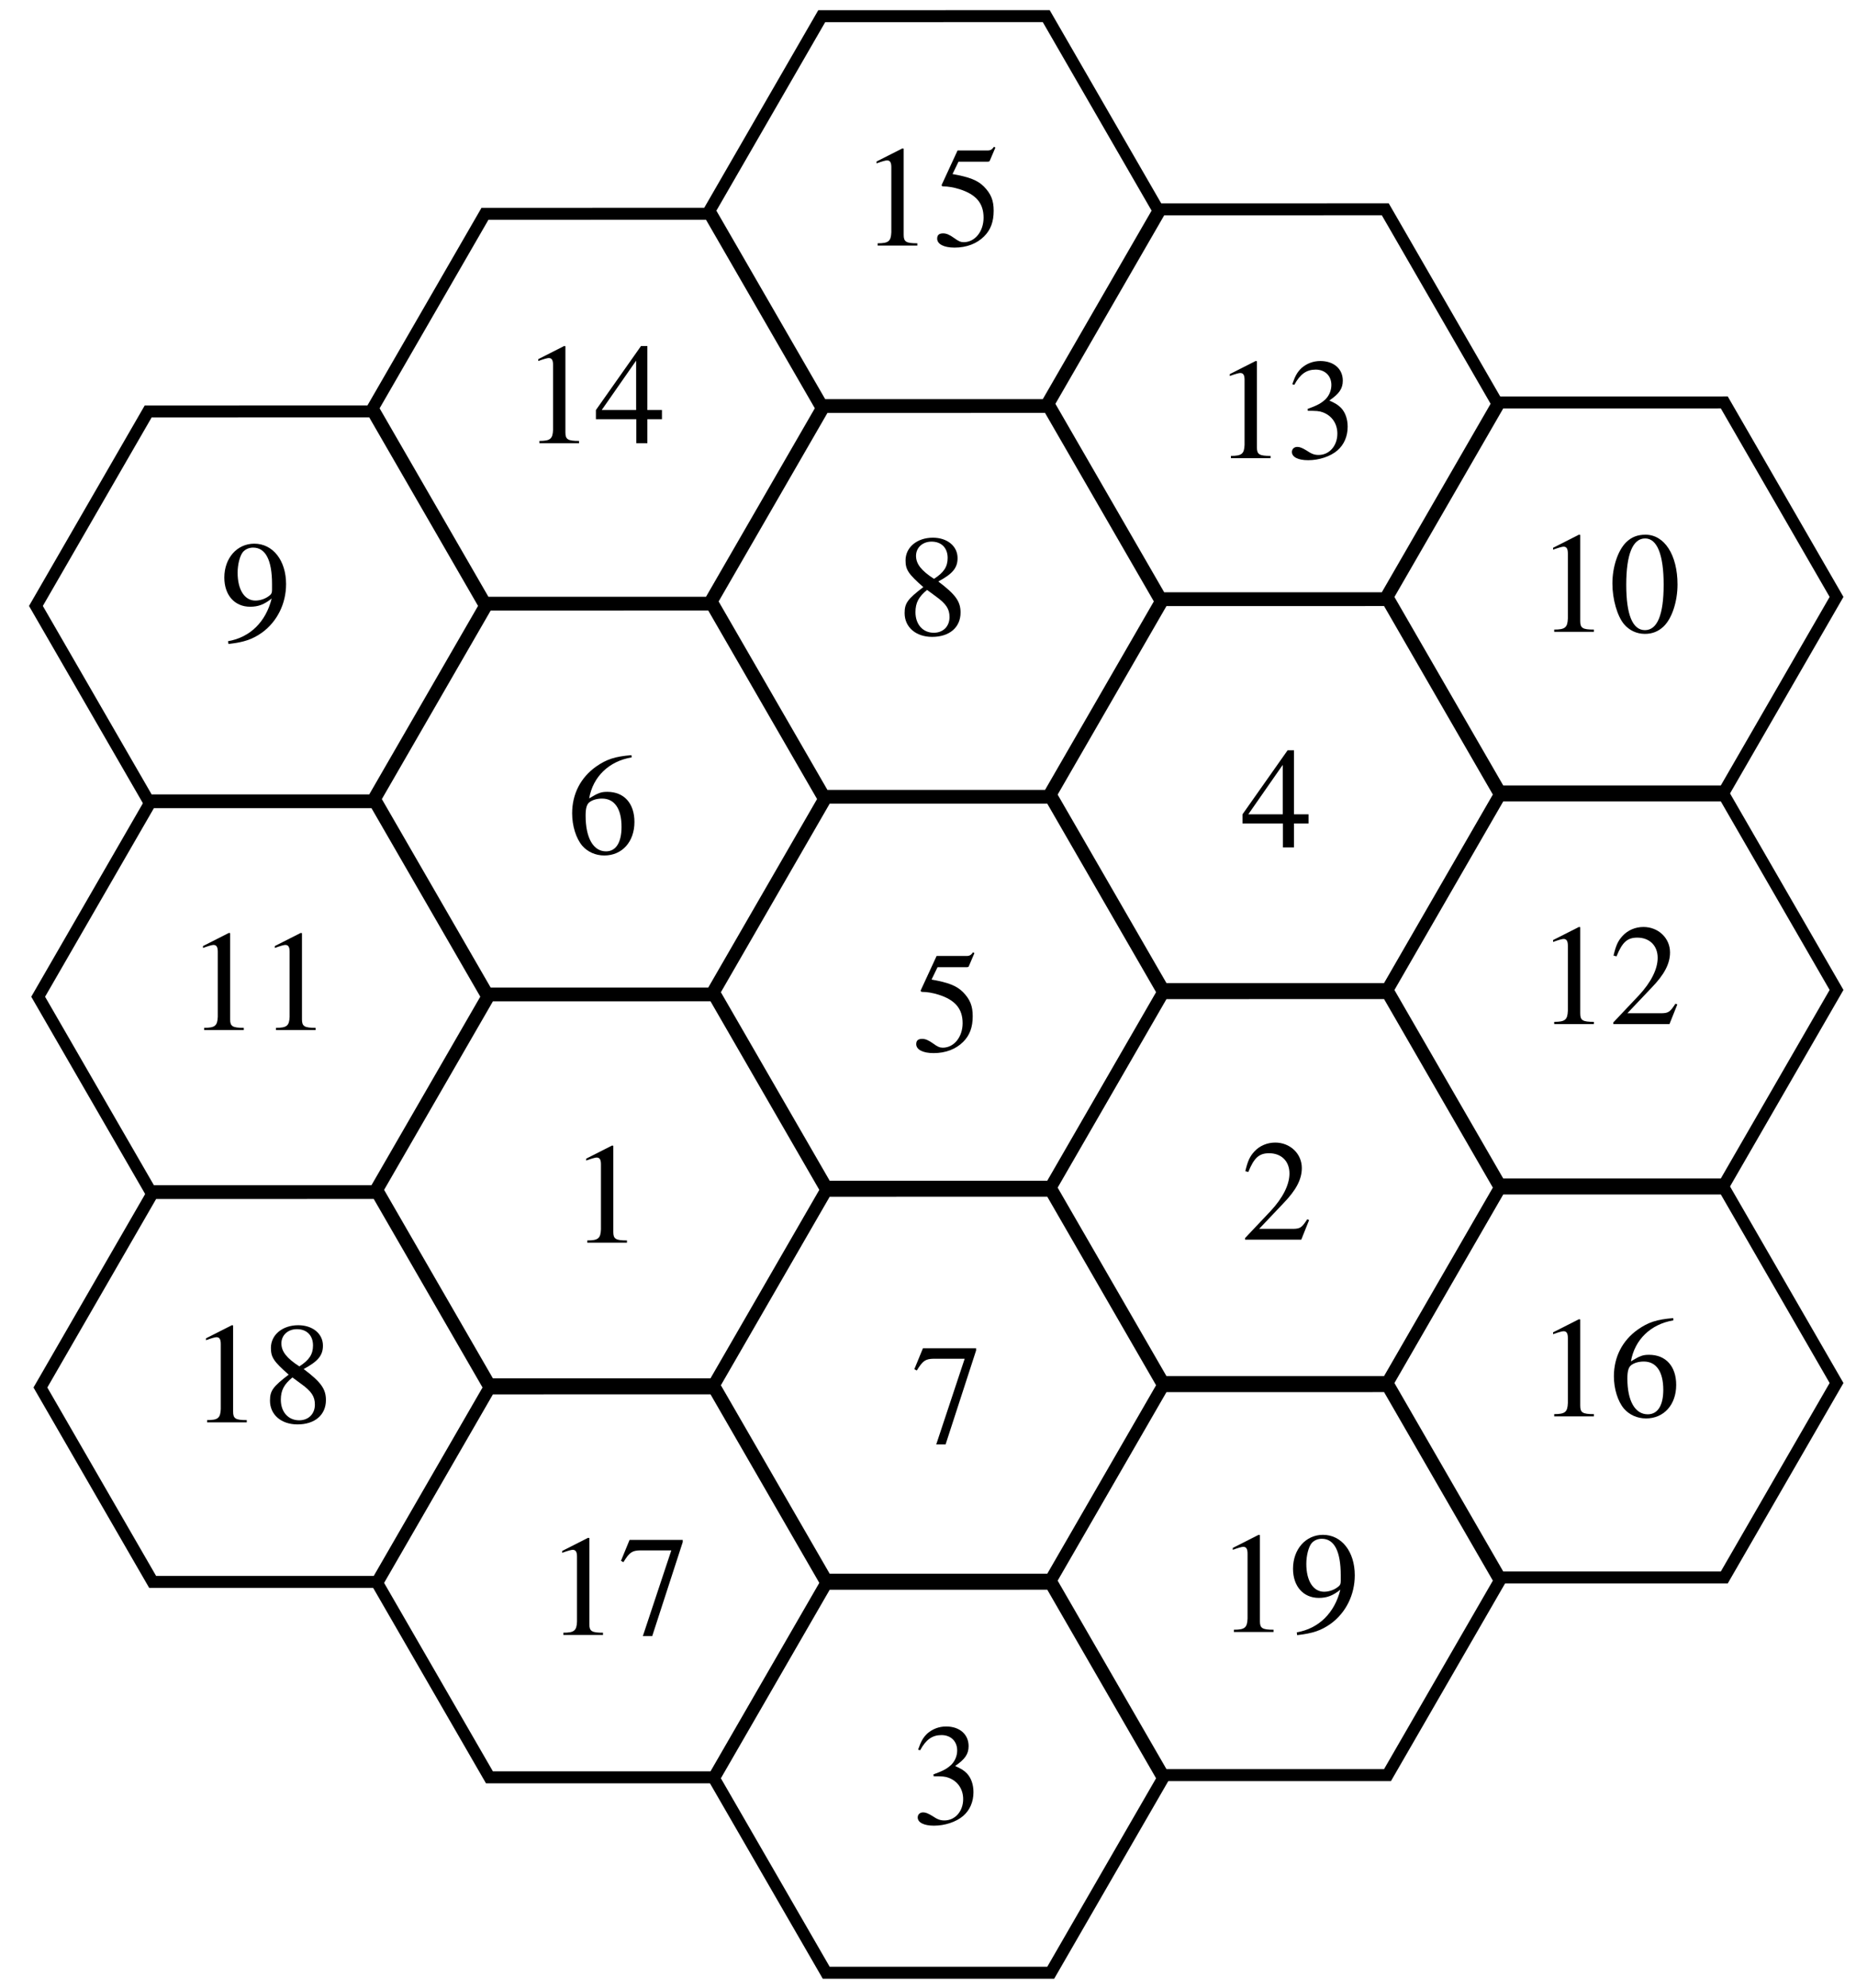 <?xml version="1.0" encoding="UTF-8"?>
<svg xmlns="http://www.w3.org/2000/svg" xmlns:xlink="http://www.w3.org/1999/xlink" width="155" height="166" viewBox="0 0 155 166">
<defs>
<g>
<g id="glyph-0-0">
</g>
<g id="glyph-0-1">
<path d="M 1.422 0 L 4.734 0 L 4.734 -0.188 C 3.797 -0.188 3.594 -0.312 3.594 -0.891 L 3.594 -8.094 L 3.484 -8.109 L 1.328 -7.016 L 1.328 -6.859 C 1.797 -7.031 2.094 -7.109 2.203 -7.109 C 2.453 -7.109 2.562 -6.938 2.562 -6.547 L 2.562 -1.109 C 2.531 -0.359 2.328 -0.188 1.422 -0.188 Z M 1.422 0 "/>
</g>
<g id="glyph-0-2">
<path d="M 2.172 -7 L 4.531 -7 C 4.734 -7 4.766 -7.016 4.797 -7.109 L 5.25 -8.172 L 5.141 -8.25 C 4.969 -8.016 4.859 -7.938 4.594 -7.938 L 2.094 -7.938 L 0.781 -5.094 C 0.766 -5.078 0.766 -5.062 0.766 -5.047 C 0.766 -4.969 0.812 -4.938 0.906 -4.938 C 1.297 -4.938 1.766 -4.859 2.266 -4.703 C 3.641 -4.266 4.266 -3.531 4.266 -2.328 C 4.266 -1.172 3.547 -0.281 2.609 -0.281 C 2.359 -0.281 2.172 -0.359 1.812 -0.625 C 1.422 -0.906 1.156 -1.016 0.891 -1.016 C 0.547 -1.016 0.391 -0.875 0.391 -0.578 C 0.391 -0.125 0.938 0.172 1.844 0.172 C 2.844 0.172 3.703 -0.156 4.312 -0.766 C 4.859 -1.312 5.109 -1.984 5.109 -2.906 C 5.109 -3.766 4.891 -4.312 4.297 -4.922 C 3.766 -5.453 3.078 -5.719 1.672 -5.969 Z M 2.172 -7 "/>
</g>
<g id="glyph-0-3">
<path d="M 5.656 -2.766 L 4.438 -2.766 L 4.438 -8.109 L 3.906 -8.109 L 0.141 -2.766 L 0.141 -2 L 3.516 -2 L 3.516 0 L 4.438 0 L 4.438 -2 L 5.656 -2 Z M 3.5 -2.766 L 0.625 -2.766 L 3.5 -6.891 Z M 3.5 -2.766 "/>
</g>
<g id="glyph-0-4">
<path d="M 3.484 -4.453 C 4.688 -5.094 5.094 -5.594 5.094 -6.406 C 5.094 -7.406 4.234 -8.109 3.031 -8.109 C 1.719 -8.109 0.75 -7.312 0.75 -6.219 C 0.75 -5.438 0.969 -5.094 2.234 -3.984 C 0.922 -2.984 0.672 -2.641 0.672 -1.812 C 0.672 -0.641 1.609 0.172 2.969 0.172 C 4.422 0.172 5.344 -0.625 5.344 -1.859 C 5.344 -2.781 4.938 -3.359 3.484 -4.453 Z M 3.266 -3.219 C 4.141 -2.594 4.422 -2.156 4.422 -1.484 C 4.422 -0.703 3.891 -0.172 3.109 -0.172 C 2.203 -0.172 1.578 -0.859 1.578 -1.891 C 1.578 -2.672 1.844 -3.172 2.547 -3.75 Z M 3.125 -4.672 C 2.062 -5.359 1.625 -5.922 1.625 -6.594 C 1.625 -7.281 2.172 -7.781 2.922 -7.781 C 3.75 -7.781 4.266 -7.25 4.266 -6.422 C 4.266 -5.688 3.953 -5.203 3.125 -4.672 Z M 3.125 -4.672 "/>
</g>
<g id="glyph-0-5">
<path d="M 1.844 -3.953 C 2.547 -3.953 2.812 -3.938 3.094 -3.828 C 3.859 -3.547 4.312 -2.875 4.312 -2.047 C 4.312 -1.031 3.641 -0.266 2.75 -0.266 C 2.406 -0.266 2.172 -0.344 1.734 -0.641 C 1.375 -0.859 1.172 -0.938 0.969 -0.938 C 0.703 -0.938 0.516 -0.766 0.516 -0.516 C 0.516 -0.094 1.031 0.172 1.875 0.172 C 2.781 0.172 3.734 -0.141 4.312 -0.641 C 4.875 -1.125 5.172 -1.828 5.172 -2.625 C 5.172 -3.25 4.984 -3.797 4.641 -4.172 C 4.391 -4.438 4.156 -4.578 3.641 -4.812 C 4.469 -5.375 4.766 -5.812 4.766 -6.469 C 4.766 -7.453 4.016 -8.109 2.891 -8.109 C 2.297 -8.109 1.766 -7.906 1.328 -7.531 C 0.969 -7.188 0.797 -6.891 0.547 -6.172 L 0.719 -6.125 C 1.203 -7.016 1.734 -7.391 2.5 -7.391 C 3.281 -7.391 3.812 -6.875 3.812 -6.109 C 3.812 -5.672 3.641 -5.25 3.344 -4.938 C 2.969 -4.578 2.641 -4.406 1.828 -4.109 Z M 1.844 -3.953 "/>
</g>
<g id="glyph-0-6">
<path d="M 3.047 -8.109 C 2.391 -8.109 1.891 -7.922 1.438 -7.484 C 0.75 -6.812 0.281 -5.438 0.281 -4.031 C 0.281 -2.719 0.688 -1.312 1.25 -0.641 C 1.688 -0.125 2.297 0.172 3 0.172 C 3.609 0.172 4.125 -0.031 4.562 -0.453 C 5.25 -1.109 5.719 -2.516 5.719 -3.953 C 5.719 -6.422 4.625 -8.109 3.047 -8.109 Z M 3.016 -7.797 C 4.016 -7.797 4.562 -6.438 4.562 -3.938 C 4.562 -1.422 4.031 -0.141 3 -0.141 C 1.969 -0.141 1.438 -1.422 1.438 -3.922 C 1.438 -6.484 1.984 -7.797 3.016 -7.797 Z M 3.016 -7.797 "/>
</g>
<g id="glyph-0-7">
<path d="M 5.703 -1.641 L 5.547 -1.703 C 5.094 -1.016 4.969 -0.922 4.406 -0.906 L 1.531 -0.906 L 3.547 -3.031 C 4.625 -4.141 5.094 -5.047 5.094 -5.984 C 5.094 -7.188 4.109 -8.109 2.875 -8.109 C 2.203 -8.109 1.578 -7.844 1.141 -7.375 C 0.75 -6.953 0.578 -6.578 0.375 -5.719 L 0.625 -5.656 C 1.109 -6.844 1.531 -7.219 2.359 -7.219 C 3.391 -7.219 4.062 -6.547 4.062 -5.531 C 4.062 -4.578 3.5 -3.484 2.5 -2.406 L 0.359 -0.141 L 0.359 0 L 5.047 0 Z M 5.703 -1.641 "/>
</g>
<g id="glyph-0-8">
<path d="M 5.359 -8.203 C 3.984 -8.094 3.281 -7.859 2.406 -7.25 C 1.109 -6.328 0.406 -4.953 0.406 -3.344 C 0.406 -2.297 0.734 -1.25 1.25 -0.641 C 1.703 -0.125 2.359 0.172 3.094 0.172 C 4.578 0.172 5.609 -0.969 5.609 -2.625 C 5.609 -4.172 4.75 -5.141 3.344 -5.141 C 2.812 -5.141 2.578 -5.047 1.828 -4.594 C 2.141 -6.406 3.484 -7.703 5.375 -8.016 Z M 2.906 -4.578 C 3.953 -4.578 4.531 -3.719 4.531 -2.219 C 4.531 -0.906 4.062 -0.172 3.234 -0.172 C 2.172 -0.172 1.531 -1.297 1.531 -3.156 C 1.531 -3.766 1.625 -4.109 1.859 -4.281 C 2.109 -4.469 2.484 -4.578 2.906 -4.578 Z M 2.906 -4.578 "/>
</g>
<g id="glyph-0-9">
<path d="M 0.703 0.266 C 2.047 0.109 2.719 -0.125 3.531 -0.703 C 4.781 -1.625 5.516 -3.109 5.516 -4.734 C 5.516 -6.703 4.422 -8.109 2.859 -8.109 C 1.422 -8.109 0.359 -6.906 0.359 -5.281 C 0.359 -3.812 1.219 -2.844 2.516 -2.844 C 3.188 -2.844 3.688 -3.031 4.312 -3.531 C 3.828 -1.578 2.5 -0.281 0.672 0.031 Z M 4.344 -4.266 C 4.344 -4.016 4.297 -3.906 4.156 -3.797 C 3.844 -3.531 3.391 -3.359 2.953 -3.359 C 2.047 -3.359 1.469 -4.266 1.469 -5.688 C 1.469 -6.375 1.656 -7.094 1.906 -7.406 C 2.109 -7.641 2.406 -7.781 2.766 -7.781 C 3.797 -7.781 4.344 -6.75 4.344 -4.734 Z M 4.344 -4.266 "/>
</g>
<g id="glyph-0-10">
<path d="M 5.391 -7.938 L 0.953 -7.938 L 0.234 -6.188 L 0.438 -6.078 C 0.938 -6.891 1.156 -7.047 1.844 -7.062 L 4.438 -7.062 L 2.062 0.094 L 2.844 0.094 L 5.391 -7.75 Z M 5.391 -7.938 "/>
</g>
</g>
</defs>
<path fill="none" stroke-width="10" stroke-linecap="butt" stroke-linejoin="miter" stroke="rgb(0%, 0%, 0%)" stroke-opacity="1" stroke-miterlimit="4" d="M 971.25 175.352 L 877.5 13.008 L 690 13.008 L 596.25 175.352 L 690 337.734 L 877.5 337.773 Z M 971.25 175.352 " transform="matrix(0.1, 0, 0, -0.1, 0, 166)"/>
<path fill="none" stroke-width="10" stroke-linecap="butt" stroke-linejoin="miter" stroke="rgb(0%, 0%, 0%)" stroke-opacity="1" stroke-miterlimit="4" d="M 1533.75 505.352 L 1440 343.008 L 1252.5 343.008 L 1158.75 505.352 L 1252.5 667.734 L 1440 667.773 Z M 1533.75 505.352 " transform="matrix(0.1, 0, 0, -0.1, 0, 166)"/>
<path fill="none" stroke-width="10" stroke-linecap="butt" stroke-linejoin="miter" stroke="rgb(0%, 0%, 0%)" stroke-opacity="1" stroke-miterlimit="4" d="M 1252.5 340.352 L 1158.75 178.008 L 971.25 178.008 L 877.5 340.352 L 971.25 502.734 L 1158.75 502.773 Z M 1252.5 340.352 " transform="matrix(0.1, 0, 0, -0.1, 0, 166)"/>
<path fill="none" stroke-width="10" stroke-linecap="butt" stroke-linejoin="miter" stroke="rgb(0%, 0%, 0%)" stroke-opacity="1" stroke-miterlimit="4" d="M 690 338.477 L 596.25 176.133 L 408.75 176.133 L 315 338.477 L 408.75 500.859 L 596.25 500.898 Z M 690 338.477 " transform="matrix(0.1, 0, 0, -0.1, 0, 166)"/>
<path fill="none" stroke-width="10" stroke-linecap="butt" stroke-linejoin="miter" stroke="rgb(0%, 0%, 0%)" stroke-opacity="1" stroke-miterlimit="4" d="M 408.75 501.602 L 315 339.258 L 127.5 339.258 L 33.75 501.602 L 127.5 663.984 L 315 664.023 Z M 408.75 501.602 " transform="matrix(0.1, 0, 0, -0.1, 0, 166)"/>
<path fill="none" stroke-width="10" stroke-linecap="butt" stroke-linejoin="miter" stroke="rgb(0%, 0%, 0%)" stroke-opacity="1" stroke-miterlimit="4" d="M 406.875 827.891 L 313.125 665.508 L 125.625 665.508 L 31.875 827.852 L 125.625 990.273 L 313.125 990.273 Z M 406.875 827.891 " transform="matrix(0.1, 0, 0, -0.1, 0, 166)"/>
<path fill="none" stroke-width="10" stroke-linecap="butt" stroke-linejoin="miter" stroke="rgb(0%, 0%, 0%)" stroke-opacity="1" stroke-miterlimit="4" d="M 971.25 503.477 L 877.5 341.133 L 690 341.133 L 596.25 503.477 L 690 665.859 L 877.5 665.898 Z M 971.25 503.477 " transform="matrix(0.1, 0, 0, -0.1, 0, 166)"/>
<path fill="none" stroke-width="10" stroke-linecap="butt" stroke-linejoin="miter" stroke="rgb(0%, 0%, 0%)" stroke-opacity="1" stroke-miterlimit="4" d="M 690 666.602 L 596.25 504.258 L 408.75 504.258 L 315 666.602 L 408.75 828.984 L 596.25 829.023 Z M 690 666.602 " transform="matrix(0.1, 0, 0, -0.1, 0, 166)"/>
<path fill="none" stroke-width="10" stroke-linecap="butt" stroke-linejoin="miter" stroke="rgb(0%, 0%, 0%)" stroke-opacity="1" stroke-miterlimit="4" d="M 405 1154.141 L 311.25 991.758 L 123.75 991.758 L 30 1154.102 L 123.75 1316.484 L 311.25 1316.523 Z M 405 1154.141 " transform="matrix(0.1, 0, 0, -0.1, 0, 166)"/>
<path fill="none" stroke-width="10" stroke-linecap="butt" stroke-linejoin="miter" stroke="rgb(0%, 0%, 0%)" stroke-opacity="1" stroke-miterlimit="4" d="M 688.125 992.891 L 594.375 830.508 L 406.875 830.508 L 313.125 992.852 L 406.875 1155.234 L 594.375 1155.273 Z M 688.125 992.891 " transform="matrix(0.1, 0, 0, -0.1, 0, 166)"/>
<path fill="none" stroke-width="10" stroke-linecap="butt" stroke-linejoin="miter" stroke="rgb(0%, 0%, 0%)" stroke-opacity="1" stroke-miterlimit="4" d="M 1252.5 668.477 L 1158.75 506.133 L 971.25 506.133 L 877.5 668.477 L 971.25 830.859 L 1158.75 830.898 Z M 1252.5 668.477 " transform="matrix(0.1, 0, 0, -0.1, 0, 166)"/>
<path fill="none" stroke-width="10" stroke-linecap="butt" stroke-linejoin="miter" stroke="rgb(0%, 0%, 0%)" stroke-opacity="1" stroke-miterlimit="4" d="M 971.25 831.641 L 877.5 669.258 L 690 669.258 L 596.25 831.602 L 690 994.023 L 877.5 994.023 Z M 971.25 831.641 " transform="matrix(0.1, 0, 0, -0.1, 0, 166)"/>
<path fill="none" stroke-width="10" stroke-linecap="butt" stroke-linejoin="miter" stroke="rgb(0%, 0%, 0%)" stroke-opacity="1" stroke-miterlimit="4" d="M 686.25 1319.141 L 592.5 1156.758 L 405 1156.758 L 311.25 1319.102 L 405 1481.484 L 592.5 1481.523 Z M 686.25 1319.141 " transform="matrix(0.1, 0, 0, -0.1, 0, 166)"/>
<path fill="none" stroke-width="10" stroke-linecap="butt" stroke-linejoin="miter" stroke="rgb(0%, 0%, 0%)" stroke-opacity="1" stroke-miterlimit="4" d="M 969.375 1157.891 L 875.625 995.508 L 688.125 995.508 L 594.375 1157.852 L 688.125 1320.234 L 875.625 1320.273 Z M 969.375 1157.891 " transform="matrix(0.1, 0, 0, -0.1, 0, 166)"/>
<path fill="none" stroke-width="10" stroke-linecap="butt" stroke-linejoin="miter" stroke="rgb(0%, 0%, 0%)" stroke-opacity="1" stroke-miterlimit="4" d="M 1533.75 833.516 L 1440 671.133 L 1252.5 671.133 L 1158.75 833.477 L 1252.5 995.898 L 1440 995.898 Z M 1533.75 833.516 " transform="matrix(0.1, 0, 0, -0.1, 0, 166)"/>
<path fill="none" stroke-width="10" stroke-linecap="butt" stroke-linejoin="miter" stroke="rgb(0%, 0%, 0%)" stroke-opacity="1" stroke-miterlimit="4" d="M 1252.5 996.641 L 1158.75 834.258 L 971.25 834.258 L 877.5 996.602 L 971.25 1158.984 L 1158.75 1159.023 Z M 1252.5 996.641 " transform="matrix(0.1, 0, 0, -0.1, 0, 166)"/>
<path fill="none" stroke-width="10" stroke-linecap="butt" stroke-linejoin="miter" stroke="rgb(0%, 0%, 0%)" stroke-opacity="1" stroke-miterlimit="4" d="M 967.5 1484.141 L 873.75 1321.758 L 686.25 1321.758 L 592.5 1484.102 L 686.25 1646.484 L 873.75 1646.523 Z M 967.5 1484.141 " transform="matrix(0.1, 0, 0, -0.1, 0, 166)"/>
<path fill="none" stroke-width="10" stroke-linecap="butt" stroke-linejoin="miter" stroke="rgb(0%, 0%, 0%)" stroke-opacity="1" stroke-miterlimit="4" d="M 1250.625 1322.891 L 1156.875 1160.508 L 969.375 1160.508 L 875.625 1322.852 L 969.375 1485.234 L 1156.875 1485.273 Z M 1250.625 1322.891 " transform="matrix(0.1, 0, 0, -0.1, 0, 166)"/>
<path fill="none" stroke-width="10" stroke-linecap="butt" stroke-linejoin="miter" stroke="rgb(0%, 0%, 0%)" stroke-opacity="1" stroke-miterlimit="4" d="M 1533.75 1161.641 L 1440 999.258 L 1252.5 999.258 L 1158.75 1161.602 L 1252.5 1323.984 L 1440 1324.023 Z M 1533.75 1161.641 " transform="matrix(0.1, 0, 0, -0.1, 0, 166)"/>
<g fill="rgb(0%, 0%, 0%)" fill-opacity="1">
<use xlink:href="#glyph-0-1" x="71.875" y="20.5"/>
<use xlink:href="#glyph-0-2" x="77.875" y="20.5"/>
</g>
<g fill="rgb(0%, 0%, 0%)" fill-opacity="1">
<use xlink:href="#glyph-0-1" x="43.625" y="37"/>
<use xlink:href="#glyph-0-3" x="49.625" y="37"/>
</g>
<g fill="rgb(0%, 0%, 0%)" fill-opacity="1">
<use xlink:href="#glyph-0-4" x="74.875" y="53"/>
</g>
<g fill="rgb(0%, 0%, 0%)" fill-opacity="1">
<use xlink:href="#glyph-0-1" x="101.375" y="38.25"/>
<use xlink:href="#glyph-0-5" x="107.375" y="38.25"/>
</g>
<g fill="rgb(0%, 0%, 0%)" fill-opacity="1">
<use xlink:href="#glyph-0-1" x="128.375" y="52.75"/>
<use xlink:href="#glyph-0-6" x="134.375" y="52.75"/>
</g>
<g fill="rgb(0%, 0%, 0%)" fill-opacity="1">
<use xlink:href="#glyph-0-1" x="128.375" y="85.5"/>
<use xlink:href="#glyph-0-7" x="134.375" y="85.5"/>
</g>
<g fill="rgb(0%, 0%, 0%)" fill-opacity="1">
<use xlink:href="#glyph-0-3" x="103.625" y="70.75"/>
</g>
<g fill="rgb(0%, 0%, 0%)" fill-opacity="1">
<use xlink:href="#glyph-0-2" x="76.125" y="87.75"/>
</g>
<g fill="rgb(0%, 0%, 0%)" fill-opacity="1">
<use xlink:href="#glyph-0-8" x="47.375" y="71.25"/>
</g>
<g fill="rgb(0%, 0%, 0%)" fill-opacity="1">
<use xlink:href="#glyph-0-9" x="18.375" y="53.5"/>
</g>
<g fill="rgb(0%, 0%, 0%)" fill-opacity="1">
<use xlink:href="#glyph-0-1" x="15.625" y="86"/>
<use xlink:href="#glyph-0-1" x="21.625" y="86"/>
</g>
<g fill="rgb(0%, 0%, 0%)" fill-opacity="1">
<use xlink:href="#glyph-0-1" x="15.875" y="118.75"/>
<use xlink:href="#glyph-0-4" x="21.875" y="118.75"/>
</g>
<g fill="rgb(0%, 0%, 0%)" fill-opacity="1">
<use xlink:href="#glyph-0-1" x="45.625" y="136.5"/>
<use xlink:href="#glyph-0-10" x="51.625" y="136.5"/>
</g>
<g fill="rgb(0%, 0%, 0%)" fill-opacity="1">
<use xlink:href="#glyph-0-1" x="47.625" y="103.75"/>
</g>
<g fill="rgb(0%, 0%, 0%)" fill-opacity="1">
<use xlink:href="#glyph-0-10" x="76.125" y="120.5"/>
</g>
<g fill="rgb(0%, 0%, 0%)" fill-opacity="1">
<use xlink:href="#glyph-0-7" x="103.625" y="103.5"/>
</g>
<g fill="rgb(0%, 0%, 0%)" fill-opacity="1">
<use xlink:href="#glyph-0-5" x="76.125" y="152.25"/>
</g>
<g fill="rgb(0%, 0%, 0%)" fill-opacity="1">
<use xlink:href="#glyph-0-1" x="101.625" y="136.25"/>
<use xlink:href="#glyph-0-9" x="107.625" y="136.25"/>
</g>
<g fill="rgb(0%, 0%, 0%)" fill-opacity="1">
<use xlink:href="#glyph-0-1" x="128.375" y="118.25"/>
<use xlink:href="#glyph-0-8" x="134.375" y="118.25"/>
</g>
</svg>
